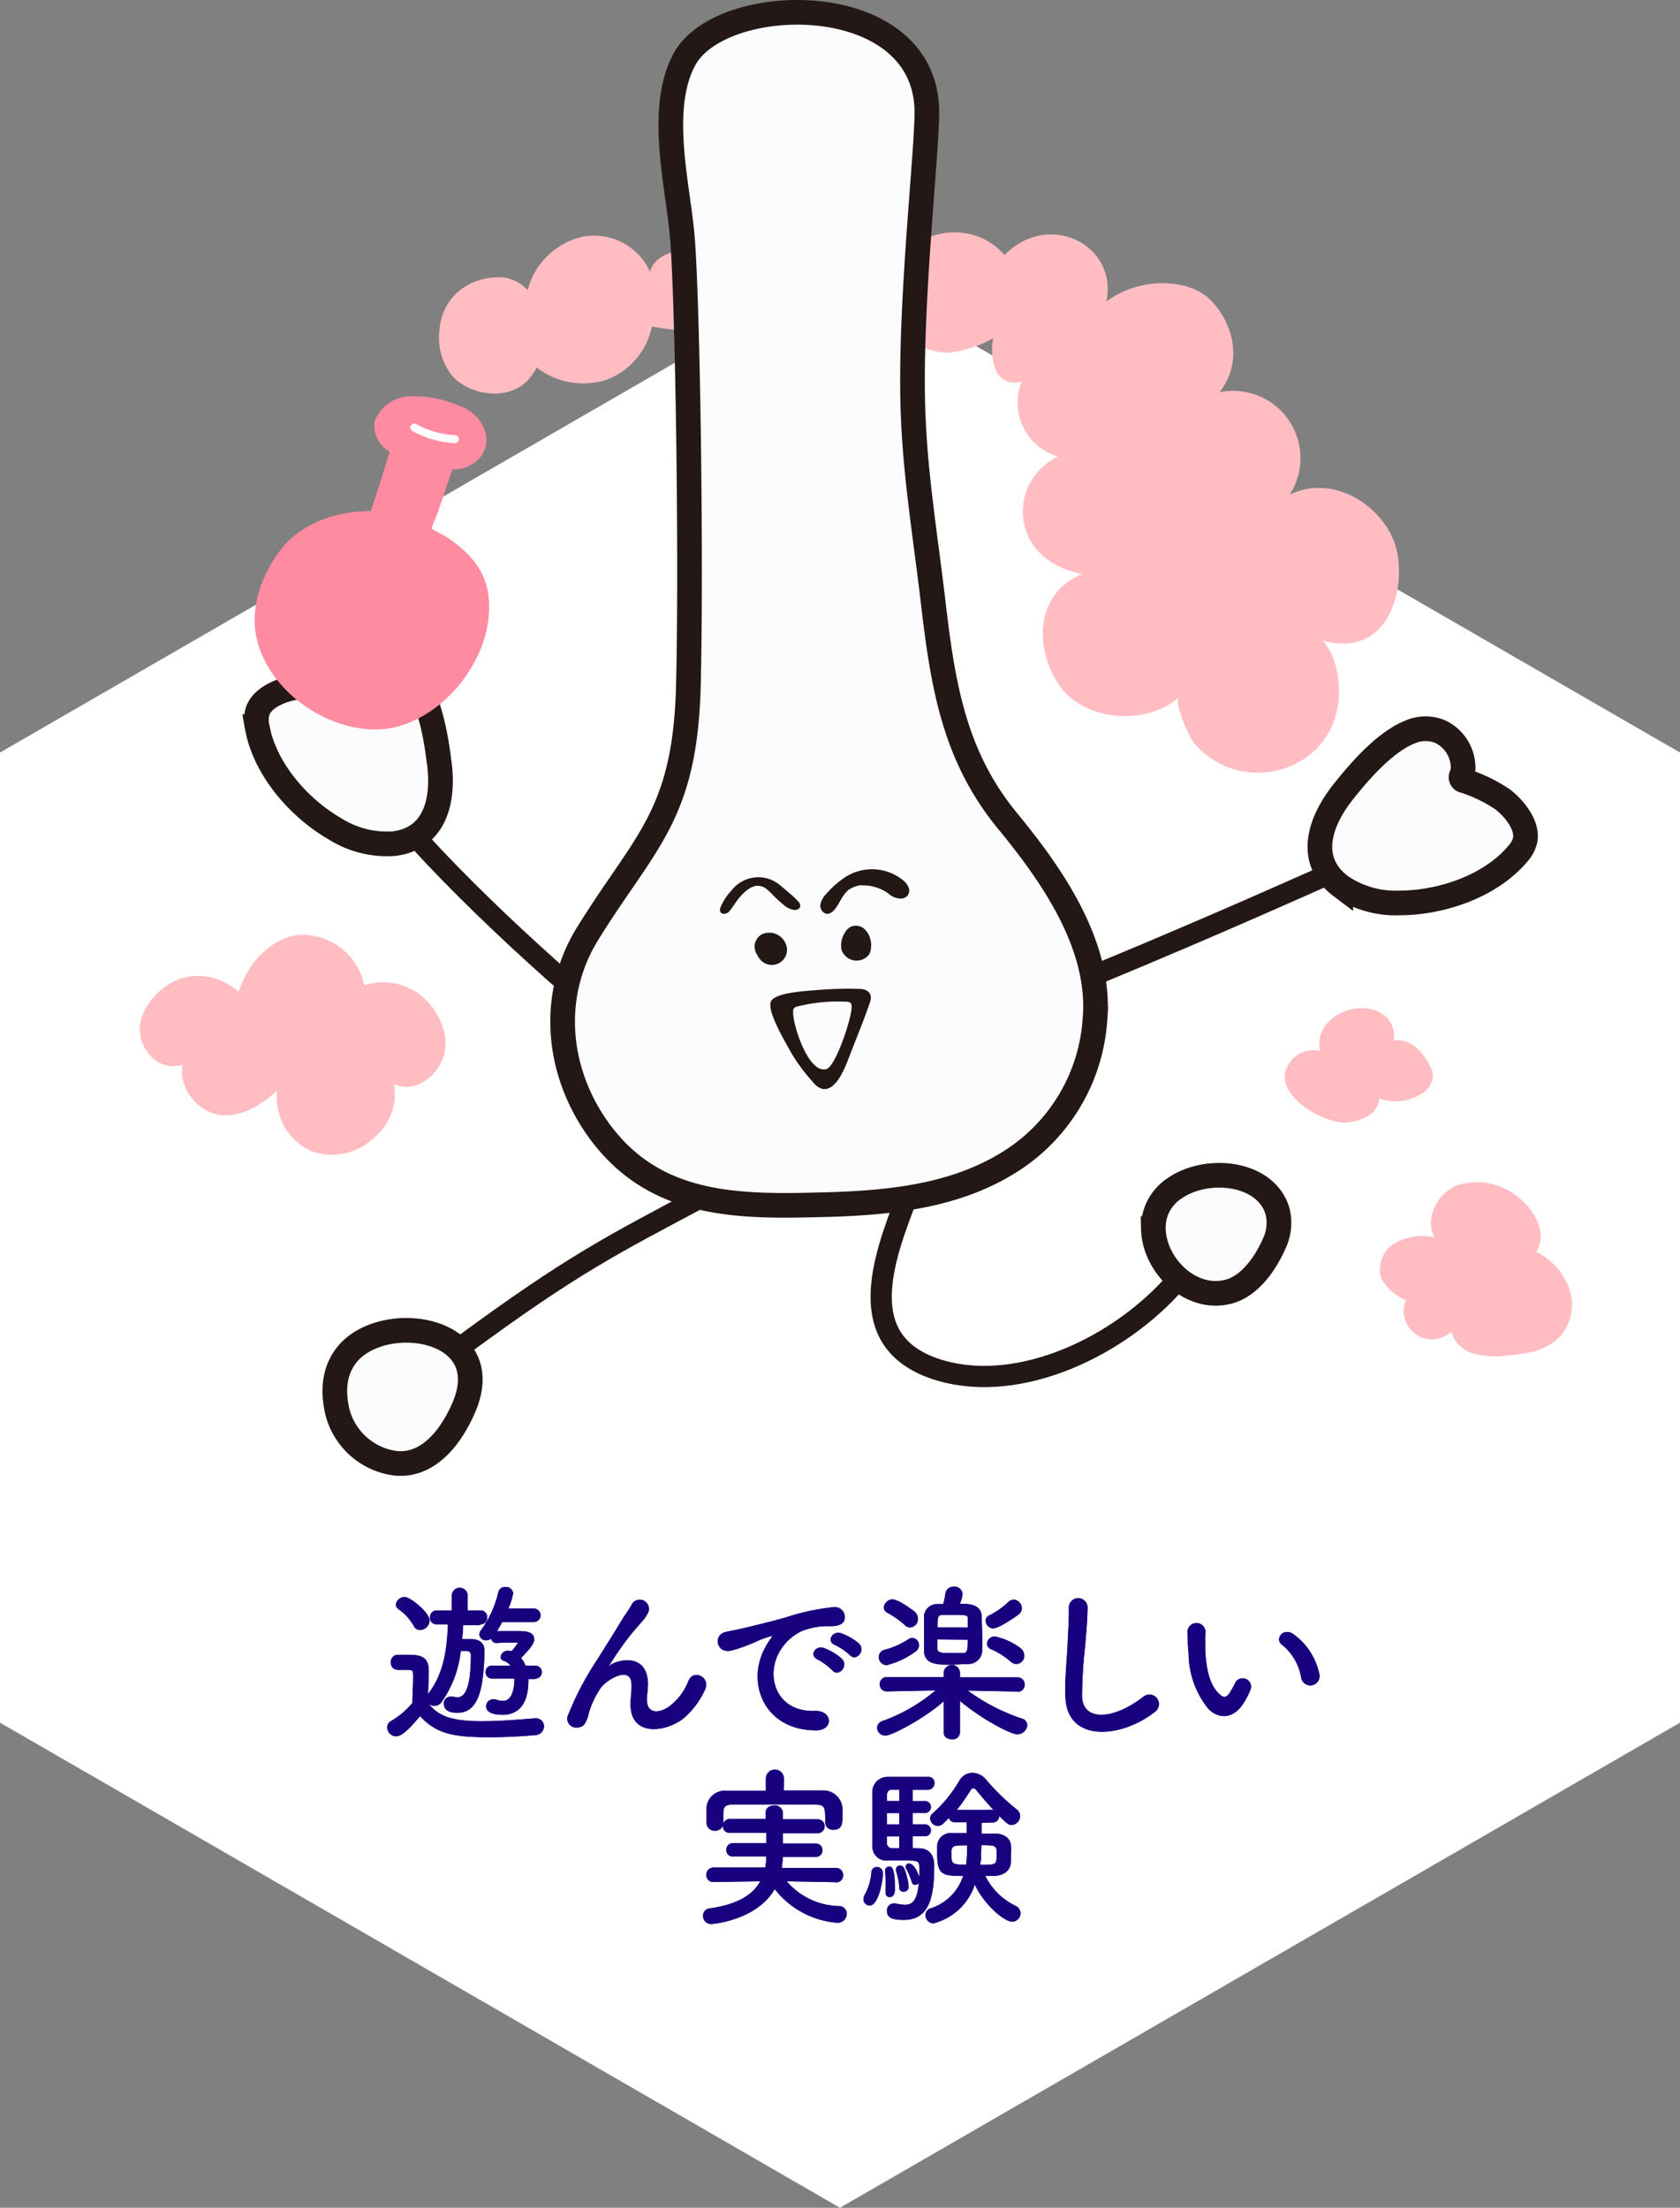 <svg xmlns="http://www.w3.org/2000/svg" viewBox="0 0 185.91 244.26"><rect x="0" y="0" width="185.91" height="244.26" fill="#808080" stroke="none"/><defs><style>.cls-1{fill:#fff;}.cls-10,.cls-2,.cls-5,.cls-9{fill:none;}.cls-10,.cls-2,.cls-3,.cls-9{stroke:#231815;stroke-miterlimit:10;}.cls-2,.cls-5{stroke-linecap:round;}.cls-10,.cls-2{stroke-width:2.28px;}.cls-3{fill:#fcfcff;stroke-width:2.73px;}.cls-4{fill:#ff8ba0;}.cls-5{stroke:#fff;stroke-linejoin:round;stroke-width:0.88px;}.cls-6{fill:#ffbdc2;}.cls-7{fill:#231815;}.cls-8{fill:#221714;}.cls-9{stroke-width:2.35px;}.cls-11{fill:#18007e;}</style></defs><g id="レイヤー_2" data-name="レイヤー 2"><g id="イメージ"><polygon class="cls-1" points="185.91 190.59 185.91 83.26 92.95 29.59 0 83.26 0 190.59 92.95 244.26 185.91 190.59"/><path class="cls-2" d="M95,120.49c-4.14,10.79-6.75-4.51-1.1-3.43,5.5,1.06,52.15-19.9,52.15-19.9"/><path class="cls-3" d="M156,81c-2.95,1.2-5.86,4.72-7.37,6.62-2.54,3.2-4.1,7.52-.26,10.42a10.74,10.74,0,0,0,6.45,1.86c4.62,0,10.08-1.81,13.14-5.44a3.46,3.46,0,0,0,.82-1.53c.29-1.67-1.23-3.49-2.44-4.45A16.76,16.76,0,0,0,162,86.37a.38.38,0,0,1-.3-.5,2.18,2.18,0,0,0,.21-1,4.44,4.44,0,0,0-2.57-3.94A4.32,4.32,0,0,0,156,81Z"/><path class="cls-2" d="M88.52,115.7c2.21,11.34,2.52,9.11-3.23,9.19C79.7,125,42,92.37,38.59,82.24"/><path class="cls-3" d="M45.58,74.77c2,2.52,2.7,7,3,9.44.59,4-.24,8.55-5,9.13a10.78,10.78,0,0,1-6.51-1.64c-4-2.3-7.8-6.64-8.62-11.31a3.41,3.41,0,0,1,.07-1.74c.58-1.59,2.81-2.4,4.34-2.61a16.28,16.28,0,0,1,4.82.31.38.38,0,0,0,.51-.29,2.16,2.16,0,0,1,.33-1A4.41,4.41,0,0,1,42.74,73,4.29,4.29,0,0,1,45.58,74.77Z"/><path class="cls-4" d="M54.05,65.87c-.31-2.49-1.75-4.52-4.52-6.38a7,7,0,0,0-.78-.44c-.26-.14-.74-.39-1-.56a9.33,9.33,0,0,1,.38-1c.1-.22.18-.42.23-.56.59-1.68,1.14-3.36,1.7-5a3.81,3.81,0,0,0,3-1.24,3.08,3.08,0,0,0,.61-3,4.48,4.48,0,0,0-2.92-2.81,12.21,12.21,0,0,0-5.82-1,4.27,4.27,0,0,0-3.49,2.78,3.36,3.36,0,0,0,1.69,3.32q-.72,2.34-1.47,4.66l-.14.42c-.15.47-.3.94-.47,1.4l0,.09H40.8c-4.11.06-7.64,1.59-9.68,4.2s-3.43,6.22-2.78,9.56c1.28,6.6,9,11.37,15,10.22S54.86,72.4,54.05,65.87Z"/><path class="cls-5" d="M45.84,47.3a10.5,10.5,0,0,0,4.51,1.29"/><path class="cls-3" d="M38.69,149.53C43,145,55.14,147,51.3,155.78c-1.33,3.05-3.78,6.44-7.47,6.12a7.65,7.65,0,0,1-6.51-5.76C36.64,153.12,37.32,151,38.69,149.53Z"/><path class="cls-6" d="M54.72,30.7a4.25,4.25,0,0,1,3.67,1.41,8.17,8.17,0,0,1,6.17-5.94,6.82,6.82,0,0,1,7.38,3.91c.36-1.48,2-2.25,3.56-2.36a6.19,6.19,0,0,1,5,1.81,4.3,4.3,0,0,1,.56,5.09,5.15,5.15,0,0,1-4.16,2,28.49,28.49,0,0,1-4.76-.5A8,8,0,0,1,67,42.06a8.51,8.51,0,0,1-7.66-1.43c.15.11-.85,1.39-1,1.51-2.14,2.22-6.35,1.63-8.29-.55a6.68,6.68,0,0,1-1.41-5.07,6.12,6.12,0,0,1,2.14-4.32,6.72,6.72,0,0,1,.67-.48A6.79,6.79,0,0,1,54.72,30.7Z"/><path class="cls-6" d="M111.16,28.22c4.91-5,12.58-1.1,11.27,5.14,3.73-2.8,9.09-2.51,11.4-.29s4,6.56,1.13,10.33a7.44,7.44,0,0,1,7.76,11.32c5-2.38,10.36,1.4,11.69,5.59S154,73,146.35,70.86c1.45,1.58,1.93,4.23,1.8,6.3-.51,8.21-10.69,11.2-16,5.08-.53-.61-2.29-4.56-1.69-5.1-3.41,3.1-10.28,2.77-13.14-1.19-2.68-3.72-3.13-10.09,2.42-12.44-8.17-1.59-8.27-10.25-2.68-13a6.22,6.22,0,0,1-4-8.3,2.29,2.29,0,0,1-2.89-1.3,6.64,6.64,0,0,1-.27-3.49,12.77,12.77,0,0,1-5,1.6,6.48,6.48,0,0,1-6.11-4.27C96.15,27.13,106.28,22.6,111.16,28.22Z"/><path class="cls-3" d="M91.71,133.27l-3.07.07c-8.77.15-16.69-.62-22.24-8.11-4.78-6.47-5.66-15-1.37-21.94,6.36-10.29,10.8-13,11.15-27.54s-.1-43.59-.71-49.94c-.53-5.58-2.67-14,.33-19.35C80-.91,102.08-1.28,102.56,12c.14,4.09-2,22.1-1.51,33.91.27,7,1.4,13.75,2.21,20.67,1.07,9.15,2.3,17,8.19,24.19,4.94,6,10.43,13.81,9.72,22a20.17,20.17,0,0,1-9.79,16C105.49,132.34,98.5,133.06,91.71,133.27Z"/><path class="cls-7" d="M83.78,105.62a1.56,1.56,0,0,1,.53-2.25,1.93,1.93,0,0,1,2,.22,2,2,0,0,1,.76,1.22,1.68,1.68,0,0,1-3,1.28A2.51,2.51,0,0,1,83.78,105.62Z"/><path class="cls-7" d="M93.12,105.07a2.58,2.58,0,0,1,.36-1.85,1.54,1.54,0,0,1,.64-.67,1.4,1.4,0,0,1,1.6.29,2.45,2.45,0,0,1,.67,1.92,1.66,1.66,0,0,1-.26.9A1.76,1.76,0,0,1,93.12,105.07Z"/><path class="cls-8" d="M80.7,100.84a13.43,13.43,0,0,0,.8-1.13C82,99.06,82.92,98,83.82,98a1.55,1.55,0,0,1,1,.35,6.47,6.47,0,0,1,.76.72,12.92,12.92,0,0,0,1.09,1,2.45,2.45,0,0,0,1.11.59c.33.06.75-.08.78-.41a.71.71,0,0,0-.23-.52,10.54,10.54,0,0,0-1-.94L86.4,98a3.74,3.74,0,0,0-5.45.52,6,6,0,0,0-1.27,2C79.57,101.17,80.27,101.28,80.7,100.84Z"/><path class="cls-8" d="M95.34,97.91a3.5,3.5,0,0,0-1.44.54,3.7,3.7,0,0,0-.71.86c-.36.56-.93,1.93-1.77,1.78A.93.93,0,0,1,90.8,100a2.5,2.5,0,0,1,.68-1.16A10.3,10.3,0,0,1,93.61,97a5.45,5.45,0,0,1,6.28.35,2.14,2.14,0,0,1,.63.77.93.93,0,0,1-.12,1,1,1,0,0,1-.89.28,2,2,0,0,1-1.21-.55,4.77,4.77,0,0,0-3-.89C95.24,97.89,95.32,97.86,95.34,97.91Z"/><path class="cls-6" d="M20.16,108.21a6.59,6.59,0,0,1,6.24,1.54c1.06-3.3,3.65-6,6.75-6.32A7,7,0,0,1,40.31,109a6.78,6.78,0,0,1,7.78,2.81,7,7,0,0,1,1.19,3.12c.36,3.32-3,6.3-5.67,5a6.33,6.33,0,0,1-2.28,6,6.69,6.69,0,0,1-6.95,1.4,6.55,6.55,0,0,1-3.72-6.65c-1.82,1.62-4,3-6.38,2.66s-4.61-3-4.06-5.53a3.45,3.45,0,0,1-3.71-1.16C13.66,113.16,17.28,109.07,20.16,108.21Z"/><path class="cls-8" d="M95.12,109.41a41.76,41.76,0,0,0-5,.15c-1,.09-4.53.26-4.84,1.32s1.33,3.88,1.86,4.86a20.08,20.08,0,0,0,2.91,4.08,1.89,1.89,0,0,0,1,.66c1.48.24,2.48-2.39,2.87-3.42.8-2.09,1.68-4.17,2.39-6.29C96.53,110,96.12,109.43,95.12,109.41Zm-3.67,8.87c-2,.57-3.77-5-3.68-6.38a.61.61,0,0,1,.09-.35.73.73,0,0,1,.4-.2,18.32,18.32,0,0,1,5.42-.52.56.56,0,0,1,.48.18.57.57,0,0,1,.08.29C94.33,112.46,92.48,118,91.45,118.28Z"/><path class="cls-6" d="M155.55,143.83a5.41,5.41,0,0,1-2.7-2.41,3.37,3.37,0,0,1,1.5-3.88,6.25,6.25,0,0,1,4.38-.65c-1.11-2.11.35-4.92,2.59-5.78a7.18,7.18,0,0,1,6.73,1.38c1.85,1.42,3.21,4.08,1.95,6a7.37,7.37,0,0,1,3.66,4.09,5.36,5.36,0,0,1-1,5.26c-1.48,1.61-3.86,2-6.05,2.15a9.52,9.52,0,0,1-3.57-.24,3.51,3.51,0,0,1-2.44-2.41,3.13,3.13,0,0,1-5-3.55Z"/><path class="cls-3" d="M129.94,131.5c3.54-2.5,10.05-1.89,11.41,2.43a5.28,5.28,0,0,1-.32,3.6c-.9,2.1-2.62,4.65-4.92,5.33-4.22,1.25-8.39-2.79-8.48-6.93A5.16,5.16,0,0,1,129.94,131.5Z"/><path class="cls-9" d="M100.39,132.39c-2.82,7.23-5.84,15.9,2.94,19,8.61,3,19.69-1.85,26.28-9"/><path class="cls-10" d="M51.25,148.81c12.06-8.86,16.33-11,26.84-16.58"/><path class="cls-6" d="M142.19,118.83a3.22,3.22,0,0,1,3.89-2.56,3.47,3.47,0,0,1,.74-3,5,5,0,0,1,2.73-1.59,4.38,4.38,0,0,1,3.33.44,2.86,2.86,0,0,1,1.33,3c1.67-.33,3.17,1.13,3.95,2.64a2.78,2.78,0,0,1,.41,1.42,2.5,2.5,0,0,1-1.3,1.85,5.32,5.32,0,0,1-4.64.5,2.43,2.43,0,0,1-1.21,1.92,5.92,5.92,0,0,1-2.23.73C146.88,124.49,141.8,121.67,142.19,118.83Z"/></g><g id="テキスト"><path class="cls-11" d="M53.09,179.8l-1.84,0c0,.49-.06,1-.11,1.55h1c.91,0,1.48.42,1.48,1.33v.1c-.13,3.27-.36,6.72-3,6.72-.85,0-1.5-.26-1.5-1a.73.73,0,0,1,.73-.79,1,1,0,0,1,.32,0,1.78,1.78,0,0,0,.44.08c1.42,0,1.48-3.06,1.5-4.67,0-.31-.19-.44-.5-.46l-.62,0a12.08,12.08,0,0,1-2.17,5.72,1,1,0,0,1-.74.36,1.08,1.08,0,0,1-.63-.23c1.16,1.48,2.85,1.92,5.91,1.92,2.09,0,4.39-.21,5.83-.32h.1a.88.88,0,0,1,.91.91,1,1,0,0,1-1,.95c-1.2.11-3.1.23-5,.23-3.66,0-5.85-.25-7.71-2.34-1.12,1.33-2,2.24-2.64,2.24a1,1,0,0,1-1-1,.79.79,0,0,1,.44-.7,8.73,8.73,0,0,0,2.35-2c0-1,.08-1.92.08-2.78s0-.87-.76-.87l-.82,0c-.76,0-.89-.5-.89-.82a.78.78,0,0,1,.74-.85h1.12c1.37,0,2.34.15,2.34,1.78,0,.8-.06,1.67-.08,2.55,1.82-2.34,2.09-5.15,2.2-7.7l-1.25,0h0a.72.72,0,0,1-.74-.76.74.74,0,0,1,.76-.78H50l0-1.72a.88.88,0,0,1,1.75,0l0,1.72h1.42a.72.72,0,0,1,.74.78.71.71,0,0,1-.72.76Zm-7.31.08a5.59,5.59,0,0,0-1.65-1.82.69.69,0,0,1-.33-.56,1,1,0,0,1,1-.81c.61,0,2.74,1.73,2.74,2.6a1.1,1.1,0,0,1-1,1.05A.77.77,0,0,1,45.78,179.88Zm13.45,5.89-.76,0v.17c0,2.49-1,3.78-2.87,3.78-.87,0-1.8-.21-1.8-.93a.76.76,0,0,1,.74-.78.64.64,0,0,1,.26,0,2.94,2.94,0,0,0,.86.17c1.21,0,1.27-2,1.27-2.36v-.11l-2.49,0h0a.68.68,0,0,1-.7-.7.68.68,0,0,1,.7-.73h0l2.05,0a1.48,1.48,0,0,0-.74-.53.47.47,0,0,1-.36-.42.83.83,0,0,1,.89-.7,1.05,1.05,0,0,1,.33.06c.26-.29.59-.76.68-.88l0,0c0-.05-.06-.09-.13-.09-.59,0-1.47,0-2.21.06h0a.57.57,0,0,1-.59-.48,1,1,0,0,1-.55.17.69.69,0,0,1-.76-.63.81.81,0,0,1,.2-.51,11.53,11.53,0,0,0,1.9-4.2.74.74,0,0,1,.76-.55.8.8,0,0,1,.88.71,8.57,8.57,0,0,1-.53,1.67h2.81a.75.75,0,1,1,0,1.5h-3.5c-.17.34-.38.68-.57,1l2,0c1.14,0,2.11,0,2.11.93,0,.32-.17.76-1.46,2.05a2.71,2.71,0,0,1,.51.85h1a.72.72,0,1,1,0,1.43Z"/><path class="cls-11" d="M69.78,188.54c0-.87.14-1.4.1-2.26-.1-2.11-3-.32-3.51.63a9.78,9.78,0,0,0-1.2,2.58c-.34,1.46-.76,1.56-1.14,1.62a1,1,0,0,1-1.12-1.47,33.46,33.46,0,0,1,3-5.75c1.1-1.71,2.09-3.33,3-4.81.32-.53.83-1.2,1-1.58a1,1,0,0,1,1.77,1,4.87,4.87,0,0,1-.44.67c-.15.19-.34.39-.55.64a26.46,26.46,0,0,0-2,2.53c-.5.7-.88,1.31-1.29,1.94-.14.19-.08.15.05,0,.69-.6,4-1.5,4.24,1.71.06.74-.1,1.39-.1,2.09,0,1.69,1.64,1.48,2.76.48A6.48,6.48,0,0,0,76.17,186c.55-1.41,2.54-.44,1.82,1a9.19,9.19,0,0,1-2.39,3.15C73.55,191.71,69.75,192.13,69.78,188.54Z"/><path class="cls-11" d="M84.64,182.35a6.27,6.27,0,0,1,.61-1c.3-.4.21-.38-.15-.27-1.43.46-1.11.46-2.4.95a17.12,17.12,0,0,1-1.71.57c-1.67.46-2.18-1.72-.66-2.05.4-.09,1.5-.3,2.11-.45.93-.23,2.6-.61,4.54-1.16a25.08,25.08,0,0,1,5.16-1.12,1.12,1.12,0,0,1,1.29,1.46c-.11.32-.53.7-1.86.63a8,8,0,0,0-2.81.53,5.57,5.57,0,0,0-2.45,2.22c-1.67,2.79-.4,6.78,3.86,6.63,2-.07,2.12,2.17.11,2.15C84.54,191.43,82.57,186.17,84.64,182.35Zm5.85,1.25c-1-.43-.25-1.61.68-1.27a6.1,6.1,0,0,1,2,1.2c.78.83-.4,2.05-1.07,1.27A7.19,7.19,0,0,0,90.49,183.6ZM92.41,182c-1-.4-.29-1.61.64-1.31a6.2,6.2,0,0,1,2,1.14c.8.8-.32,2.05-1,1.29A6.58,6.58,0,0,0,92.41,182Z"/><path class="cls-11" d="M112.63,187.15l-5.54-.11a21.66,21.66,0,0,0,6,3.1.77.77,0,0,1,.59.74,1.12,1.12,0,0,1-1.12,1c-.69,0-3.9-1.65-6.33-3.7l0,3.53v0a.8.8,0,0,1-.89.72c-.46,0-.9-.24-.9-.72v0l0-3.49c-2.2,1.95-5.77,3.8-6.44,3.8a.92.92,0,0,1-.95-.86.86.86,0,0,1,.63-.76,19,19,0,0,0,5.85-3.38l-5.38.11h0a.75.75,0,0,1-.79-.79.77.77,0,0,1,.81-.8h6.27l0-.53a.9.9,0,0,1,1.79,0v.57h6.34a.77.77,0,0,1,.82.8.76.76,0,0,1-.8.79Zm-14.51-2.92a.88.88,0,0,1-.87-.91.81.81,0,0,1,.59-.78,9,9,0,0,0,2.75-1.22.85.85,0,0,1,.38-.11.78.78,0,0,1,.72.82.82.82,0,0,1-.36.68A9.28,9.28,0,0,1,98.12,184.23Zm2-4.45a10.81,10.81,0,0,0-1.91-1.34.66.66,0,0,1-.4-.59,1,1,0,0,1,.91-.9c.8,0,2.53,1.39,2.53,1.39a1,1,0,0,1,.32.72.93.93,0,0,1-.86,1A.85.85,0,0,1,100.11,179.78Zm8.52-.95c0,.69.05,1.6.05,2.44,0,.49,0,.95,0,1.31a1.52,1.52,0,0,1-1.51,1.52c-.42,0-1.3.07-2.08.07-1.36,0-2.79,0-2.85-1.5,0-.47,0-1.2,0-1.9s0-1.42,0-1.88a1.44,1.44,0,0,1,1.52-1.42l.61,0c.1-.36.19-.84.25-1.2a.86.86,0,0,1,.89-.72.89.89,0,0,1,1,.8,4.36,4.36,0,0,1-.3,1.1C107.07,177.43,108.59,177.43,108.63,178.83Zm-1.54,1.24c0-.34,0-.67,0-.91,0-.44,0-.5-1.62-.5-.47,0-1,0-1.14,0-.59,0-.59.31-.59,1.39Zm-3.37,1.31c0,.42,0,.76,0,1,0,.51.48.51,1.71.51.48,0,.93,0,1.12,0,.52,0,.52-.38.52-1.48Zm6.18-1.22a.87.87,0,0,1-.84-.85.64.64,0,0,1,.4-.59,8.57,8.57,0,0,0,2.09-1.46,1,1,0,0,1,.63-.29,1,1,0,0,1,.89.95.92.92,0,0,1-.36.71S110.6,180.16,109.9,180.16Zm1.92,3.67a8.19,8.19,0,0,0-2.07-1.33.72.72,0,0,1-.54-.66.85.85,0,0,1,.9-.78,7.19,7.19,0,0,1,2.79,1.27,1.1,1.1,0,0,1,.44.84.91.91,0,0,1-.88.93A1,1,0,0,1,111.82,183.83Z"/><path class="cls-11" d="M117.9,187.74c-.08-2,.13-3.61.23-5.62.05-1.23.18-3.1.15-4.27a1,1,0,0,1,2.07,0c0,1.2-.17,3-.27,4.27a52.62,52.62,0,0,0-.34,5.59c.11,2.77,3.49,2.58,6.8,0a1.05,1.05,0,1,1,1.31,1.65C124.15,192.32,118.07,192.87,117.9,187.74Z"/><path class="cls-11" d="M133.67,189a9.84,9.84,0,0,1-2.14-6.08,18.1,18.1,0,0,1-.1-2.11,1,1,0,1,1,1.94,0c0,.74,0,.78,0,1.65.08,2,.44,3.88,1.5,4.9.5.48.74.54,1.16,0a8.63,8.63,0,0,0,.63-1.12.93.93,0,0,1,1.73.68,9.38,9.38,0,0,1-.74,1.46C136.43,190.33,134.74,190.16,133.67,189ZM144,185.67a5.94,5.94,0,0,0-2.11-3.68c-.91-.63.12-2,1.26-1.18a7.28,7.28,0,0,1,2.85,4.41A1,1,0,0,1,144,185.67Z"/><path class="cls-11" d="M92.47,208.24l-5.41-.1a7.79,7.79,0,0,0,5.75,2.74.84.84,0,0,1,.89.85,1,1,0,0,1-1.06,1A9.73,9.73,0,0,1,85.73,209c-2,3.51-7,3.87-7,3.87a.89.89,0,0,1-.93-.91.8.8,0,0,1,.72-.82c3.08-.43,4.79-1.5,5.61-3l-5.17.08h0a.76.76,0,0,1-.8-.78.8.8,0,0,1,.82-.82l5.7,0a6.15,6.15,0,0,0,.11-1.22l-3.64,0a.71.71,0,0,1-.78-.72.74.74,0,0,1,.78-.76l3.66,0c0-.38,0-.76,0-1.14l-4,0a.74.74,0,0,1-.82-.74.79.79,0,0,1,.82-.8l3.93,0c0-.25,0-.5,0-.74v0c0-.49.44-.74.9-.74a.88.88,0,0,1,1,.76c0,.25,0,.49,0,.76l3.85,0a.77.77,0,1,1,0,1.54l-3.85,0c0,.38,0,.78,0,1.14l3.63,0a.72.72,0,0,1,.74.74.71.71,0,0,1-.74.74l-3.65,0a7.88,7.88,0,0,1-.12,1.22l6,0a.78.78,0,0,1,.8.82.76.76,0,0,1-.78.78Zm-5.74-10.15c1.48,0,3,0,4.39,0a2.13,2.13,0,0,1,2.11,1.92c0,.28,0,.62,0,.95,0,.68,0,1.48-1,1.48a.83.83,0,0,1-.91-.8v0c0-1.78,0-1.95-1.2-2-1.5,0-3.25,0-4.94,0-1.38,0-2.73,0-3.89,0s-1.2.28-1.25,1v1.08a.87.87,0,0,1-.94.82.86.86,0,0,1-.91-.86c0-.25,0-.53,0-.82s0-.6,0-.91a2,2,0,0,1,2.19-1.82c1.44,0,2.9,0,4.37,0v-1.35a1,1,0,0,1,2,0Z"/><path class="cls-11" d="M95.55,210.12a1.12,1.12,0,0,1,.17-.54,6.29,6.29,0,0,0,.71-2.37.6.6,0,0,1,.58-.65.66.66,0,0,1,.69.74c0,.78-.48,3.52-1.46,3.52A.69.69,0,0,1,95.55,210.12Zm6.16-5.63c.32,0,1.67.06,1.67,1.92,0,3.29-.46,6-3.36,6-1.24,0-1.87-.21-1.87-1a.77.77,0,0,1,.75-.82.75.75,0,0,1,.2,0,5,5,0,0,0,1.05.15c.72,0,1.37-.38,1.52-2.41a.52.52,0,0,1-.4.21.39.39,0,0,1-.38-.34,7.37,7.37,0,0,0-.63-1.49.5.5,0,0,1-.05-.21.37.37,0,0,1,.41-.32c.59,0,1.07,1.35,1.11,1.48,0-.4,0-.76,0-1,0-.74-.1-.82-1.45-.82l-2,0a1.55,1.55,0,0,1-1.74-1.6c0-.74,0-1.9,0-3s0-2.26,0-2.88a1.67,1.67,0,0,1,1.74-1.77c.54,0,1.66,0,2.68,0,.74,0,1.45,0,1.83,0a.64.64,0,0,1,.62.68.72.72,0,0,1-.72.74H101v1.26h1.28a.66.66,0,1,1,0,1.31H101v1.27h1.28a.66.66,0,1,1,0,1.31H101v1.31ZM98,209.41v-.07c0-.29,0-.61,0-.92,0-.56,0-1.1-.06-1.32V207a.45.45,0,0,1,.44-.49c.27,0,.65,0,.65,2.45,0,.28,0,.93-.61.93A.45.45,0,0,1,98,209.41ZM99.52,198l-.83,0c-.29,0-.52.16-.54.61,0,.17,0,.4,0,.65h1.38Zm0,2.59H98.14v1.27h1.38Zm0,2.58H98.14c0,.27,0,.51,0,.72a.56.56,0,0,0,.59.59h.78Zm0,5.63a7.88,7.88,0,0,0-.36-1.79.81.81,0,0,1,0-.19.41.41,0,0,1,.44-.42.51.51,0,0,1,.46.32,7,7,0,0,1,.49,2,.54.54,0,0,1-.53.57A.46.46,0,0,1,99.5,208.81Zm9.1-7.13v1.2c.53,0,1.07,0,1.52,0,1,0,1.66.53,1.73,1.27a8.21,8.21,0,0,1,0,1c0,.31,0,.63,0,.9-.06.85-.7,1.46-1.84,1.5-.31,0-.67,0-1,0a7.28,7.28,0,0,0,3.36,3.32.92.92,0,0,1,.54.8.94.94,0,0,1-.92.95c-.83,0-3-1.73-4.14-4.1a6.49,6.49,0,0,1-4.6,4.29.92.92,0,0,1-.85-.91.76.76,0,0,1,.57-.76,5.53,5.53,0,0,0,3.59-3.59c-2.09,0-2.87,0-2.87-2.3,0-.38,0-.76,0-1.07a1.49,1.49,0,0,1,1.65-1.36c.5,0,1,0,1.62,0v-1.2h-1.35a.63.63,0,0,1-.61-.49l-.63.62a.83.83,0,0,1-.6.27.87.87,0,0,1-.86-.82.77.77,0,0,1,.31-.59,14.65,14.65,0,0,0,2.92-3.59,1.7,1.7,0,0,1,1.45-.87,2.05,2.05,0,0,1,1.55.8,24.81,24.81,0,0,0,3.37,3.27.92.92,0,0,1,.36.7,1,1,0,0,1-.92,1c-.38,0-.55-.17-1.4-1v0a.69.69,0,0,1-.67.72Zm-3.32,3.57c0,.91,0,1.07,1.61,1.07a12.94,12.94,0,0,0,.1-2.15C105.32,204.17,105.28,204.17,105.28,205.25Zm4.63-5c-.72-.78-1.4-1.58-1.93-2.23a.42.42,0,0,0-.31-.15.25.25,0,0,0-.24.15c-.52.8-1,1.54-1.58,2.23Zm-1.35,5.13c0,.3-.07.62-.11.95,1.81,0,1.82,0,1.82-1.18,0-.91,0-1-1.69-1C108.58,204.76,108.56,205.25,108.56,205.37Z"/><path class="cls-11" d="M53.09,179.8l-1.84,0c0,.49-.06,1-.11,1.55h1c.91,0,1.48.42,1.48,1.33v.1c-.13,3.27-.36,6.72-3,6.72-.85,0-1.5-.26-1.5-1a.73.73,0,0,1,.73-.79,1,1,0,0,1,.32,0,1.78,1.78,0,0,0,.44.08c1.42,0,1.48-3.06,1.5-4.67,0-.31-.19-.44-.5-.46l-.62,0a12.08,12.08,0,0,1-2.17,5.72,1,1,0,0,1-.74.36,1.08,1.08,0,0,1-.63-.23c1.16,1.48,2.85,1.92,5.91,1.92,2.09,0,4.39-.21,5.83-.32h.1a.88.88,0,0,1,.91.91,1,1,0,0,1-1,.95c-1.2.11-3.1.23-5,.23-3.66,0-5.85-.25-7.71-2.34-1.12,1.33-2,2.24-2.64,2.24a1,1,0,0,1-1-1,.79.79,0,0,1,.44-.7,8.73,8.73,0,0,0,2.35-2c0-1,.08-1.92.08-2.78s0-.87-.76-.87l-.82,0c-.76,0-.89-.5-.89-.82a.78.78,0,0,1,.74-.85h1.12c1.37,0,2.34.15,2.34,1.78,0,.8-.06,1.67-.08,2.55,1.82-2.34,2.09-5.15,2.2-7.7l-1.25,0h0a.72.72,0,0,1-.74-.76.74.74,0,0,1,.76-.78H50l0-1.72a.88.88,0,0,1,1.75,0l0,1.72h1.42a.72.72,0,0,1,.74.78.71.71,0,0,1-.72.76Zm-7.31.08a5.59,5.59,0,0,0-1.65-1.82.69.69,0,0,1-.33-.56,1,1,0,0,1,1-.81c.61,0,2.74,1.73,2.74,2.6a1.1,1.1,0,0,1-1,1.05A.77.77,0,0,1,45.78,179.88Zm13.45,5.89-.76,0v.17c0,2.49-1,3.78-2.87,3.78-.87,0-1.8-.21-1.8-.93a.76.76,0,0,1,.74-.78.64.64,0,0,1,.26,0,2.94,2.94,0,0,0,.86.17c1.21,0,1.27-2,1.27-2.36v-.11l-2.49,0h0a.68.68,0,0,1-.7-.7.68.68,0,0,1,.7-.73h0l2.05,0a1.48,1.48,0,0,0-.74-.53.47.47,0,0,1-.36-.42.83.83,0,0,1,.89-.7,1.05,1.05,0,0,1,.33.06c.26-.29.59-.76.68-.88l0,0c0-.05-.06-.09-.13-.09-.59,0-1.47,0-2.21.06h0a.57.57,0,0,1-.59-.48,1,1,0,0,1-.55.17.69.69,0,0,1-.76-.63.81.81,0,0,1,.2-.51,11.53,11.53,0,0,0,1.9-4.2.74.74,0,0,1,.76-.55.8.8,0,0,1,.88.71,8.57,8.57,0,0,1-.53,1.67h2.81a.75.75,0,1,1,0,1.5h-3.5c-.17.34-.38.68-.57,1l2,0c1.14,0,2.11,0,2.11.93,0,.32-.17.76-1.46,2.05a2.71,2.71,0,0,1,.51.85h1a.72.72,0,1,1,0,1.43Z"/><path class="cls-11" d="M69.78,188.54c0-.87.14-1.4.1-2.26-.1-2.11-3-.32-3.51.63a9.78,9.78,0,0,0-1.2,2.58c-.34,1.46-.76,1.56-1.14,1.62a1,1,0,0,1-1.12-1.47,33.46,33.46,0,0,1,3-5.75c1.1-1.71,2.09-3.33,3-4.81.32-.53.83-1.2,1-1.58a1,1,0,0,1,1.77,1,4.87,4.87,0,0,1-.44.67c-.15.19-.34.39-.55.64a26.46,26.46,0,0,0-2,2.53c-.5.7-.88,1.31-1.29,1.94-.14.19-.08.15.05,0,.69-.6,4-1.5,4.24,1.71.06.74-.1,1.39-.1,2.09,0,1.69,1.64,1.48,2.76.48A6.48,6.48,0,0,0,76.17,186c.55-1.41,2.54-.44,1.82,1a9.19,9.19,0,0,1-2.39,3.15C73.55,191.71,69.75,192.13,69.78,188.54Z"/><path class="cls-11" d="M84.64,182.35a6.27,6.27,0,0,1,.61-1c.3-.4.21-.38-.15-.27-1.43.46-1.11.46-2.4.95a17.12,17.12,0,0,1-1.71.57c-1.67.46-2.18-1.72-.66-2.05.4-.09,1.5-.3,2.11-.45.93-.23,2.6-.61,4.54-1.16a25.08,25.08,0,0,1,5.16-1.12,1.12,1.12,0,0,1,1.29,1.46c-.11.32-.53.7-1.86.63a8,8,0,0,0-2.81.53,5.57,5.57,0,0,0-2.45,2.22c-1.67,2.79-.4,6.78,3.86,6.63,2-.07,2.12,2.17.11,2.15C84.54,191.43,82.57,186.17,84.64,182.35Zm5.85,1.25c-1-.43-.25-1.61.68-1.27a6.1,6.1,0,0,1,2,1.2c.78.83-.4,2.05-1.07,1.27A7.19,7.19,0,0,0,90.49,183.6ZM92.41,182c-1-.4-.29-1.61.64-1.31a6.2,6.2,0,0,1,2,1.14c.8.8-.32,2.05-1,1.29A6.58,6.58,0,0,0,92.41,182Z"/><path class="cls-11" d="M112.63,187.15l-5.54-.11a21.66,21.66,0,0,0,6,3.1.77.77,0,0,1,.59.74,1.12,1.12,0,0,1-1.12,1c-.69,0-3.9-1.65-6.33-3.7l0,3.53v0a.8.8,0,0,1-.89.72c-.46,0-.9-.24-.9-.72v0l0-3.49c-2.2,1.95-5.77,3.8-6.44,3.8a.92.92,0,0,1-.95-.86.86.86,0,0,1,.63-.76,19,19,0,0,0,5.85-3.38l-5.38.11h0a.75.75,0,0,1-.79-.79.77.77,0,0,1,.81-.8h6.27l0-.53a.9.9,0,0,1,1.79,0v.57h6.34a.77.77,0,0,1,.82.8.76.76,0,0,1-.8.79Zm-14.51-2.92a.88.88,0,0,1-.87-.91.81.81,0,0,1,.59-.78,9,9,0,0,0,2.75-1.22.85.85,0,0,1,.38-.11.78.78,0,0,1,.72.82.82.82,0,0,1-.36.68A9.28,9.28,0,0,1,98.12,184.23Zm2-4.45a10.81,10.81,0,0,0-1.91-1.34.66.66,0,0,1-.4-.59,1,1,0,0,1,.91-.9c.8,0,2.53,1.39,2.53,1.39a1,1,0,0,1,.32.72.93.93,0,0,1-.86,1A.85.85,0,0,1,100.11,179.78Zm8.52-.95c0,.69.05,1.6.05,2.44,0,.49,0,.95,0,1.31a1.52,1.52,0,0,1-1.51,1.52c-.42,0-1.3.07-2.08.07-1.36,0-2.79,0-2.85-1.5,0-.47,0-1.2,0-1.9s0-1.42,0-1.88a1.44,1.44,0,0,1,1.52-1.42l.61,0c.1-.36.19-.84.25-1.2a.86.86,0,0,1,.89-.72.89.89,0,0,1,1,.8,4.36,4.36,0,0,1-.3,1.1C107.07,177.43,108.59,177.43,108.63,178.83Zm-1.54,1.24c0-.34,0-.67,0-.91,0-.44,0-.5-1.62-.5-.47,0-1,0-1.14,0-.59,0-.59.31-.59,1.39Zm-3.37,1.31c0,.42,0,.76,0,1,0,.51.48.51,1.71.51.48,0,.93,0,1.12,0,.52,0,.52-.38.52-1.48Zm6.18-1.22a.87.87,0,0,1-.84-.85.64.64,0,0,1,.4-.59,8.57,8.57,0,0,0,2.09-1.46,1,1,0,0,1,.63-.29,1,1,0,0,1,.89.95.92.92,0,0,1-.36.71S110.6,180.16,109.9,180.16Zm1.92,3.67a8.19,8.19,0,0,0-2.07-1.33.72.72,0,0,1-.54-.66.85.85,0,0,1,.9-.78,7.19,7.19,0,0,1,2.79,1.27,1.1,1.1,0,0,1,.44.84.91.91,0,0,1-.88.93A1,1,0,0,1,111.82,183.83Z"/><path class="cls-11" d="M117.9,187.74c-.08-2,.13-3.61.23-5.62.05-1.23.18-3.1.15-4.27a1,1,0,0,1,2.07,0c0,1.2-.17,3-.27,4.27a52.62,52.62,0,0,0-.34,5.59c.11,2.77,3.49,2.58,6.8,0a1.05,1.05,0,1,1,1.31,1.65C124.15,192.32,118.07,192.87,117.9,187.74Z"/><path class="cls-11" d="M133.67,189a9.84,9.84,0,0,1-2.14-6.08,18.1,18.1,0,0,1-.1-2.11,1,1,0,1,1,1.94,0c0,.74,0,.78,0,1.65.08,2,.44,3.88,1.5,4.9.5.48.74.54,1.16,0a8.63,8.63,0,0,0,.63-1.12.93.93,0,0,1,1.73.68,9.38,9.38,0,0,1-.74,1.46C136.43,190.33,134.74,190.16,133.67,189ZM144,185.67a5.94,5.94,0,0,0-2.11-3.68c-.91-.63.12-2,1.26-1.18a7.28,7.28,0,0,1,2.85,4.41A1,1,0,0,1,144,185.67Z"/><path class="cls-11" d="M92.47,208.24l-5.41-.1a7.79,7.79,0,0,0,5.75,2.74.84.84,0,0,1,.89.85,1,1,0,0,1-1.06,1A9.73,9.73,0,0,1,85.73,209c-2,3.51-7,3.87-7,3.87a.89.89,0,0,1-.93-.91.8.8,0,0,1,.72-.82c3.08-.43,4.79-1.5,5.61-3l-5.17.08h0a.76.76,0,0,1-.8-.78.8.8,0,0,1,.82-.82l5.7,0a6.15,6.15,0,0,0,.11-1.22l-3.64,0a.71.71,0,0,1-.78-.72.74.74,0,0,1,.78-.76l3.66,0c0-.38,0-.76,0-1.14l-4,0a.74.74,0,0,1-.82-.74.79.79,0,0,1,.82-.8l3.93,0c0-.25,0-.5,0-.74v0c0-.49.44-.74.9-.74a.88.88,0,0,1,1,.76c0,.25,0,.49,0,.76l3.85,0a.77.77,0,1,1,0,1.54l-3.85,0c0,.38,0,.78,0,1.14l3.63,0a.72.72,0,0,1,.74.74.71.71,0,0,1-.74.74l-3.65,0a7.88,7.88,0,0,1-.12,1.22l6,0a.78.78,0,0,1,.8.82.76.76,0,0,1-.78.78Zm-5.74-10.15c1.48,0,3,0,4.39,0a2.13,2.13,0,0,1,2.11,1.92c0,.28,0,.62,0,.95,0,.68,0,1.48-1,1.48a.83.83,0,0,1-.91-.8v0c0-1.78,0-1.95-1.2-2-1.5,0-3.25,0-4.94,0-1.38,0-2.73,0-3.89,0s-1.2.28-1.25,1v1.08a.87.87,0,0,1-.94.82.86.86,0,0,1-.91-.86c0-.25,0-.53,0-.82s0-.6,0-.91a2,2,0,0,1,2.19-1.82c1.44,0,2.9,0,4.37,0v-1.35a1,1,0,0,1,2,0Z"/><path class="cls-11" d="M95.55,210.12a1.12,1.12,0,0,1,.17-.54,6.29,6.29,0,0,0,.71-2.37.6.6,0,0,1,.58-.65.66.66,0,0,1,.69.74c0,.78-.48,3.52-1.46,3.52A.69.69,0,0,1,95.55,210.12Zm6.16-5.63c.32,0,1.67.06,1.67,1.92,0,3.29-.46,6-3.36,6-1.24,0-1.87-.21-1.87-1a.77.77,0,0,1,.75-.82.75.75,0,0,1,.2,0,5,5,0,0,0,1.05.15c.72,0,1.37-.38,1.52-2.41a.52.52,0,0,1-.4.21.39.39,0,0,1-.38-.34,7.37,7.37,0,0,0-.63-1.49.5.5,0,0,1-.05-.21.37.37,0,0,1,.41-.32c.59,0,1.07,1.35,1.11,1.48,0-.4,0-.76,0-1,0-.74-.1-.82-1.45-.82l-2,0a1.55,1.55,0,0,1-1.74-1.6c0-.74,0-1.9,0-3s0-2.26,0-2.88a1.67,1.67,0,0,1,1.74-1.77c.54,0,1.66,0,2.68,0,.74,0,1.45,0,1.83,0a.64.64,0,0,1,.62.68.72.72,0,0,1-.72.74H101v1.26h1.28a.66.66,0,1,1,0,1.31H101v1.27h1.28a.66.66,0,1,1,0,1.31H101v1.31ZM98,209.41v-.07c0-.29,0-.61,0-.92,0-.56,0-1.1-.06-1.32V207a.45.45,0,0,1,.44-.49c.27,0,.65,0,.65,2.45,0,.28,0,.93-.61.93A.45.45,0,0,1,98,209.41ZM99.52,198l-.83,0c-.29,0-.52.16-.54.61,0,.17,0,.4,0,.65h1.38Zm0,2.59H98.14v1.27h1.38Zm0,2.58H98.14c0,.27,0,.51,0,.72a.56.56,0,0,0,.59.59h.78Zm0,5.63a7.88,7.88,0,0,0-.36-1.79.81.81,0,0,1,0-.19.41.41,0,0,1,.44-.42.51.51,0,0,1,.46.32,7,7,0,0,1,.49,2,.54.54,0,0,1-.53.57A.46.46,0,0,1,99.5,208.81Zm9.1-7.13v1.2c.53,0,1.07,0,1.52,0,1,0,1.66.53,1.73,1.27a8.21,8.21,0,0,1,0,1c0,.31,0,.63,0,.9-.06.85-.7,1.46-1.84,1.5-.31,0-.67,0-1,0a7.28,7.28,0,0,0,3.36,3.32.92.92,0,0,1,.54.8.94.94,0,0,1-.92.95c-.83,0-3-1.73-4.14-4.1a6.49,6.49,0,0,1-4.6,4.29.92.92,0,0,1-.85-.91.76.76,0,0,1,.57-.76,5.53,5.53,0,0,0,3.59-3.59c-2.09,0-2.87,0-2.87-2.3,0-.38,0-.76,0-1.07a1.49,1.49,0,0,1,1.65-1.36c.5,0,1,0,1.62,0v-1.2h-1.35a.63.63,0,0,1-.61-.49l-.63.62a.83.83,0,0,1-.6.27.87.87,0,0,1-.86-.82.77.77,0,0,1,.31-.59,14.65,14.65,0,0,0,2.92-3.59,1.7,1.7,0,0,1,1.45-.87,2.05,2.05,0,0,1,1.55.8,24.81,24.81,0,0,0,3.37,3.27.92.92,0,0,1,.36.7,1,1,0,0,1-.92,1c-.38,0-.55-.17-1.4-1v0a.69.69,0,0,1-.67.72Zm-3.32,3.57c0,.91,0,1.07,1.61,1.07a12.94,12.94,0,0,0,.1-2.15C105.32,204.17,105.28,204.17,105.28,205.25Zm4.63-5c-.72-.78-1.4-1.58-1.93-2.23a.42.42,0,0,0-.31-.15.25.25,0,0,0-.24.15c-.52.8-1,1.54-1.58,2.23Zm-1.35,5.13c0,.3-.07.62-.11.95,1.81,0,1.82,0,1.82-1.18,0-.91,0-1-1.69-1C108.58,204.76,108.56,205.25,108.56,205.37Z"/></g></g></svg>